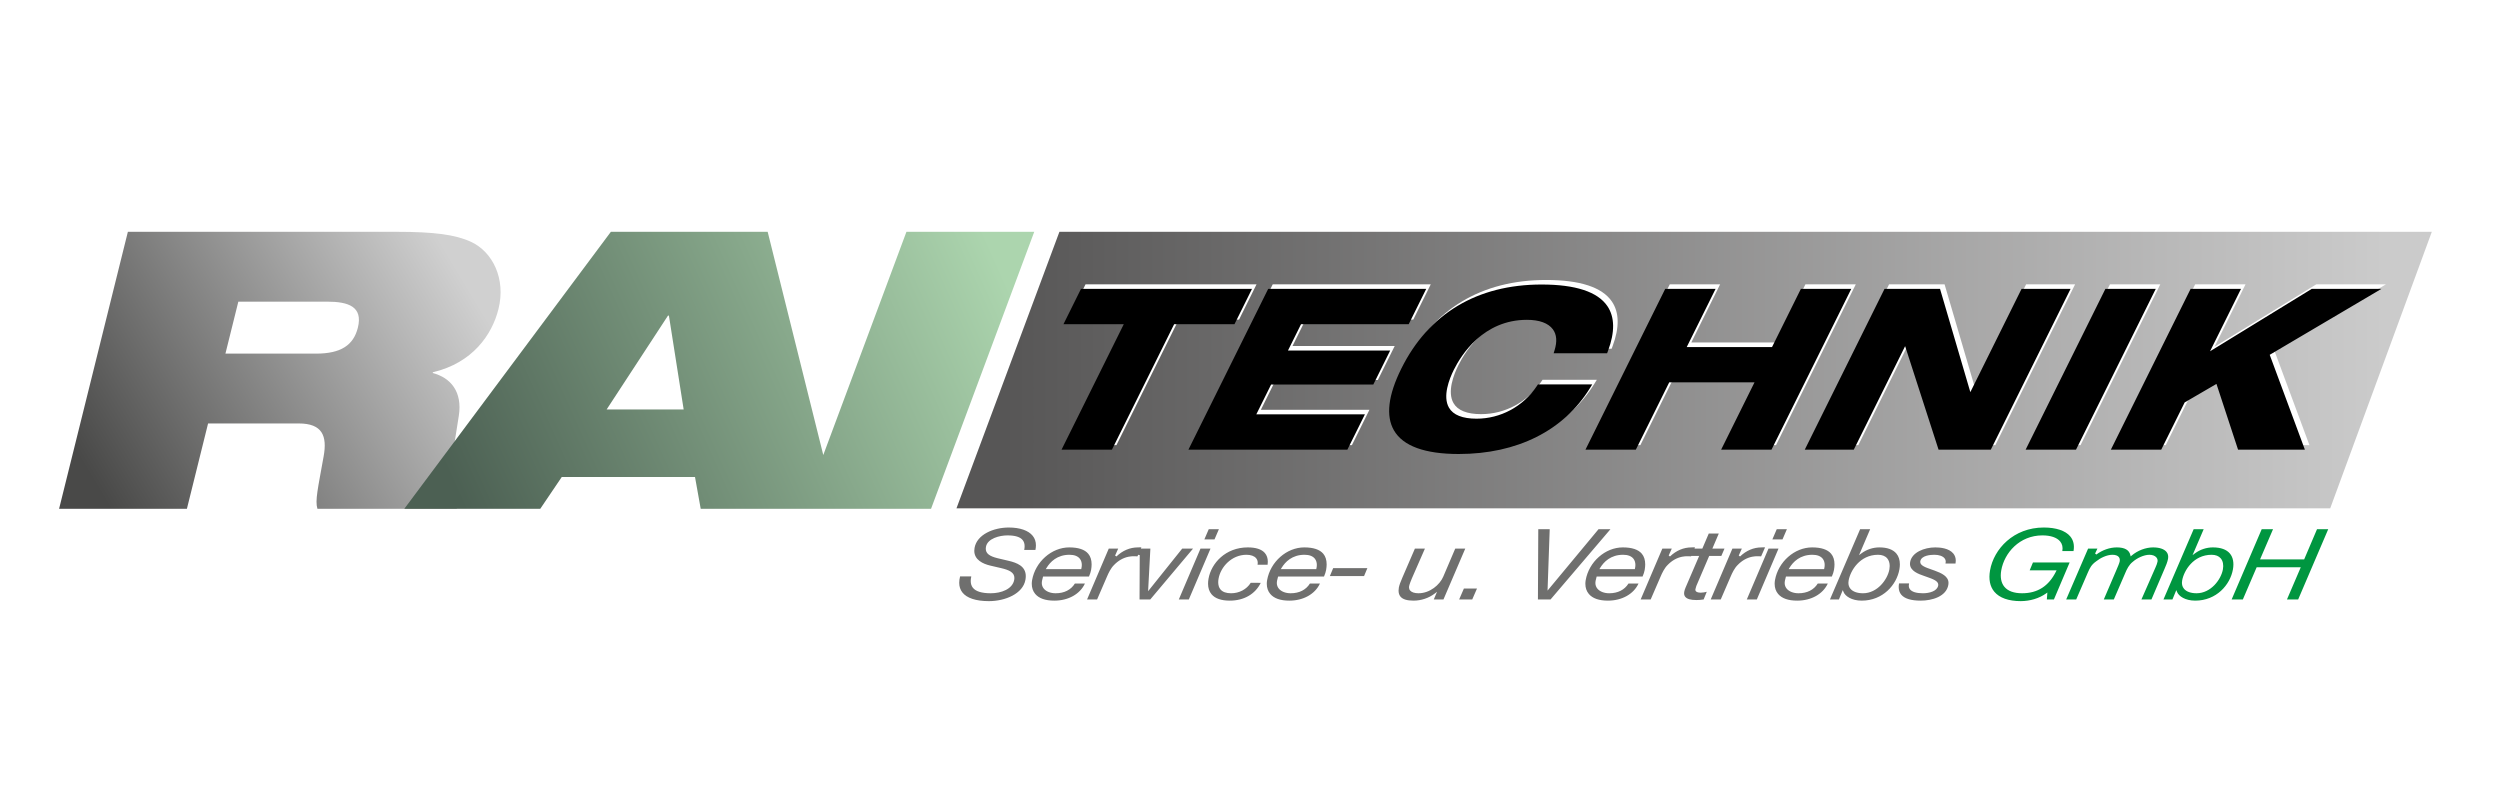 <svg xmlns="http://www.w3.org/2000/svg" xmlns:xlink="http://www.w3.org/1999/xlink" width="2200" height="700" viewBox="0 0 2200 700"><defs><linearGradient id="c" x1="96.699%" x2="0%" y1="33.546%" y2="69.678%"><stop offset="0%" stop-color="#D0D0D0"/><stop offset="100%" stop-color="#494948"/></linearGradient><linearGradient id="e" x1="100%" x2="1.523%" y1="40.334%" y2="59.666%"><stop offset="0%" stop-color="#ACD5AE"/><stop offset="100%" stop-color="#4C6053"/></linearGradient><linearGradient id="g" x1="96.391%" x2="3.662%" y1="50%" y2="50%"><stop offset="0%" stop-color="#CBCBCB"/><stop offset="100%" stop-color="#575656"/></linearGradient><path id="b" d="M60.53,0 L0,243.735 L112.476,243.735 L131.114,168.64 L210.892,168.64 C231.63,168.64 236.091,179.552 232.791,197.645 L232.791,197.645 C227.75,225.981 225.117,236.564 227.334,243.735 L227.334,243.735 L350.164,243.735 C344.852,236.225 341.813,225.981 343.332,215.06 L343.332,215.06 L351.771,161.808 C355.032,140.644 344.523,128.355 328.788,124.256 L328.788,124.256 L328.962,123.568 C363.693,115.379 380.976,90.803 386.657,67.933 L386.657,67.933 C393.266,41.302 381.566,17.754 362.628,8.877 L362.628,8.877 C348.684,2.394 329.736,0 297.434,0 L297.434,0 L60.53,0 Z M157.736,61.45 L235.907,61.45 C254.652,61.45 267.503,65.888 262.935,84.311 L262.935,84.311 C259.123,99.68 248.081,107.191 226.143,107.191 L226.143,107.191 L146.375,107.191 L157.736,61.45 Z"/><path id="d" d="M745.666,0 L672.488,196.414 L623.551,0 L485.556,0 L303.792,243.735 L423.439,243.735 L442.358,215.748 L559.605,215.748 L564.618,243.735 L654.847,243.735 L684.265,243.735 L767.323,243.735 L858.133,0 L745.666,0 Z M535.838,73.738 L536.641,73.738 L549.628,156.343 L481.831,156.343 L535.838,73.738 Z"/><path id="h" d="M2099.687,250.195 L2038.373,250.195 L1948.831,305.132 L1976.082,250.195 L1931.751,250.195 L1861.563,391.701 L1905.884,391.701 L1926.506,350.137 L1954.483,333.846 L1973.488,391.701 L2032.296,391.701 L2001.349,308.233 L2099.687,250.195 Z M1786.556,391.701 L1830.887,391.701 L1901.075,250.195 L1856.754,250.195 L1786.556,391.701 Z M1737.9,341.085 L1711.221,250.195 L1662.39,250.195 L1592.202,391.701 L1635.323,391.701 L1680.506,300.607 L1709.934,391.701 L1755.909,391.701 L1826.107,250.195 L1782.986,250.195 L1737.9,341.085 Z M1563.394,301.392 L1488.329,301.392 L1513.721,250.195 L1469.4,250.195 L1399.213,391.701 L1443.534,391.701 L1472.913,332.47 L1547.978,332.47 L1518.599,391.701 L1562.92,391.701 L1633.117,250.195 L1588.786,250.195 L1563.394,301.392 Z M1360.563,246.377 C1303.845,246.377 1261.17,271.98 1237.141,320.415 C1225.548,343.779 1223.371,362.037 1230.648,374.674 C1238.612,388.503 1257.812,395.519 1287.714,395.519 C1339.099,395.519 1380.081,374.945 1403.132,337.597 L1405.193,334.253 L1357.398,334.253 L1356.295,335.901 C1344.276,353.771 1324.506,364.44 1303.4,364.44 C1290.975,364.44 1282.798,361.175 1279.082,354.74 C1273.363,344.797 1279.295,329.631 1283.34,321.471 C1289.91,308.243 1309.323,277.446 1347.682,277.446 C1358.618,277.446 1366.514,280.343 1370.54,285.809 C1373.907,290.373 1374.401,296.575 1372.011,304.231 L1371.188,306.877 L1418.248,306.877 L1419.109,304.57 C1425.225,288.154 1425.012,274.955 1418.47,265.351 C1409.896,252.753 1390.416,246.377 1360.563,246.377 L1360.563,246.377 Z M1049.813,391.701 L1189.695,391.701 L1205.11,360.622 L1109.559,360.622 L1122.575,334.389 L1212.513,334.389 L1227.358,304.454 L1137.419,304.454 L1148.916,281.273 L1243.664,281.273 L1259.079,250.195 L1120.01,250.195 L1049.813,391.701 Z M1090.35,281.273 L1037.262,281.273 L982.49,391.701 L938.169,391.701 L992.941,281.273 L939.862,281.273 L955.278,250.195 L1105.766,250.195 L1090.35,281.273 Z"/><filter id="a" width="101.7%" height="114.4%" x="-.8%" y="-7.2%" filterUnits="objectBoundingBox"><feOffset dx="-4" dy="4" in="SourceAlpha" result="shadowOffsetOuter1"/><feGaussianBlur in="shadowOffsetOuter1" result="shadowBlurOuter1" stdDeviation="2.5"/><feColorMatrix in="shadowBlurOuter1" result="shadowMatrixOuter1" values="0 0 0 0 0 0 0 0 0 0 0 0 0 0 0 0 0 0 0.8 0"/><feMerge><feMergeNode in="shadowMatrixOuter1"/><feMergeNode in="SourceGraphic"/></feMerge></filter><filter id="i" width="100.8%" height="106%" x="-.4%" y="-3%" filterUnits="objectBoundingBox"><feGaussianBlur in="SourceAlpha" result="shadowBlurInner1" stdDeviation="2.5"/><feOffset dx="-4" dy="4" in="shadowBlurInner1" result="shadowOffsetInner1"/><feComposite in="shadowOffsetInner1" in2="SourceAlpha" k2="-1" k3="1" operator="arithmetic" result="shadowInnerInner1"/><feColorMatrix in="shadowInnerInner1" values="0 0 0 0 0 0 0 0 0 0 0 0 0 0 0 0 0 0 0.8 0"/></filter><polygon id="f" points="880.285 0 789.697 243.318 1998.584 243.318 2088 0"/></defs><g fill="none" fill-rule="evenodd"><g filter="url(#a)" transform="translate(56 200)"><use xlink:href="#b" fill="url(#c)"/><use xlink:href="#d" fill="url(#e)"/><use xlink:href="#f" fill="url(#g)"/></g><path fill="#009640" d="M1884.457,527.522 L1896.931,499.118 C1897.56,497.791 1898.373,495.63 1898.615,494.273 C1898.857,492.887 1898.528,491.608 1897.647,490.561 C1896.399,489.059 1894.154,488.206 1891.483,488.206 C1886.422,488.206 1880.316,491.298 1876.909,494.35 C1873.464,497.015 1871.674,500.775 1870.155,504.4 L1860.168,527.522 L1851.342,527.522 L1862.278,501.977 C1863.642,498.915 1865.132,495.222 1865.326,494.089 C1865.616,492.461 1865.335,491.123 1864.503,490.125 C1863.448,488.865 1861.513,488.206 1858.891,488.206 C1853.955,488.206 1848.207,491.075 1844.704,493.924 C1840.446,496.947 1839.14,499.603 1837.214,504.051 L1827.063,527.522 L1818.237,527.522 L1837.533,482.75 L1845.739,482.75 L1843.688,487.102 L1844.772,487.983 C1850.23,483.942 1856.645,481.713 1862.839,481.713 C1869.71,481.713 1873.706,483.991 1874.713,488.487 L1874.974,489.66 L1875.883,488.885 C1881.041,484.456 1888.241,481.713 1894.705,481.713 C1900.183,481.713 1904.363,483.099 1906.473,485.609 C1907.837,487.237 1908.311,489.301 1907.876,491.753 C1907.421,494.36 1905.911,498.188 1904.75,500.678 L1893.273,527.522 L1884.457,527.522 Z M2012.524,527.522 L2024.678,499.205 L1985.854,499.205 L1973.709,527.522 L1963.848,527.522 L1990.305,465.685 L2000.272,465.685 L1988.844,492.276 L2027.659,492.276 L2038.981,465.685 L2048.842,465.685 L2022.385,527.522 L2012.524,527.522 Z M1946.178,488.206 C1930.22,488.206 1921.83,502.122 1920.282,510.893 C1919.769,513.79 1920.321,516.232 1921.927,518.141 C1924.046,520.671 1927.956,522.066 1932.949,522.066 C1945.674,522.066 1954.606,509.846 1956.164,501.018 C1956.861,497.083 1956.193,493.672 1954.297,491.414 C1952.516,489.282 1949.787,488.206 1946.178,488.206 L1946.178,488.206 Z M1931.807,528.559 C1922.924,528.559 1917.292,524.605 1915.811,520.923 L1915.153,519.285 L1911.747,527.522 L1903.86,527.522 L1930.423,465.685 L1939.239,465.685 L1929.446,488.526 L1931.594,486.937 C1936.133,483.564 1941.717,481.713 1947.32,481.713 C1954.258,481.713 1959.309,483.535 1962.319,487.121 C1965.087,490.426 1966.006,495.232 1964.99,501.018 C1962.58,514.701 1950.407,528.559 1931.807,528.559 L1931.807,528.559 Z M1778.232,528.995 C1767.578,528.995 1759.556,526.146 1755.036,520.768 C1751.137,516.106 1749.859,509.749 1751.243,501.89 C1754.543,483.167 1771.855,464.212 1798.564,464.212 C1809.334,464.212 1817.589,466.974 1821.789,471.993 C1824.634,475.395 1825.621,479.736 1824.702,484.911 L1814.85,484.911 C1815.441,481.529 1814.783,478.67 1812.886,476.413 C1810.041,473.011 1804.515,471.141 1797.344,471.141 C1777.11,471.141 1763.794,486.607 1761.104,501.89 C1760.039,507.947 1761.007,512.976 1763.901,516.426 C1767.036,520.167 1772.262,522.066 1779.452,522.066 C1793.106,522.066 1802.86,515.806 1809.276,502.927 L1809.799,501.89 L1786.119,501.89 L1789.003,494.961 L1821.276,494.961 L1807.447,527.522 L1801.225,527.522 L1801.68,521.427 L1800.422,522.318 C1794.441,526.563 1786.351,528.995 1778.232,528.995 L1778.232,528.995 Z"/><path fill="#6F6F6E" d="M1059.83,474.692 L1063.7,465.69 L1072.632,465.69 L1068.752,474.692 L1059.83,474.692 Z M1559.669,474.692 L1563.54,465.69 L1572.472,465.69 L1568.591,474.692 L1559.669,474.692 Z M1170.293,506.915 L1173.177,499.986 L1203.273,499.986 L1200.389,506.915 L1170.293,506.915 Z M1002.793,527.527 L1002.967,488.502 L1001.583,488.211 L1000.974,489.587 C1000.19,489.51 999.29,489.5 998.477,489.5 C996.261,489.5 995.177,489.5 993.029,489.936 C988.326,490.905 984.058,493.347 980.333,497.214 C977.468,500.044 975.455,504.298 974.023,507.69 L965.44,527.527 L956.624,527.527 L975.717,482.746 L984.019,482.746 L981.281,488.89 L982.442,489.704 C987.881,484.47 994.413,481.709 1001.332,481.709 C1001.632,481.709 1001.951,481.699 1002.261,481.68 C1002.725,481.65 1003.074,481.631 1003.412,481.631 C1003.761,481.631 1004.109,481.65 1004.438,481.709 L1003.983,482.746 L1012.335,482.746 L1010.331,520.269 L1040.359,482.746 L1049.901,482.746 L1012.238,527.527 L1002.793,527.527 Z M1037.35,527.527 L1056.443,482.746 L1065.258,482.746 L1046.166,527.527 L1037.35,527.527 Z M1284.047,527.527 L1288.228,517.914 L1299.753,517.914 L1295.563,527.527 L1284.047,527.527 Z M1353.374,527.527 L1353.683,465.69 L1363.747,465.69 L1361.841,519.726 L1406.713,465.69 L1417.203,465.69 L1364.483,527.527 L1353.374,527.527 Z M1505.429,527.527 L1524.522,482.746 L1532.825,482.746 L1530.086,488.89 L1531.248,489.704 C1536.686,484.47 1543.218,481.709 1550.137,481.709 C1550.447,481.709 1550.757,481.699 1551.066,481.68 C1551.531,481.65 1551.879,481.631 1552.227,481.631 C1552.566,481.631 1552.915,481.65 1553.244,481.709 L1549.789,489.587 C1548.995,489.51 1548.095,489.5 1547.292,489.5 C1545.066,489.5 1543.992,489.5 1541.834,489.936 C1537.131,490.905 1532.864,493.347 1529.138,497.214 C1526.274,500.044 1524.261,504.298 1522.829,507.69 L1514.255,527.527 L1505.429,527.527 Z M1537.189,527.527 L1556.282,482.746 L1565.098,482.746 L1546.005,527.527 L1537.189,527.527 Z M1492.888,528.041 C1487.846,528.041 1484.643,527.139 1483.075,525.259 C1482.369,524.416 1482.001,523.35 1482.001,522.1 C1482.001,521.683 1482.049,521.238 1482.127,520.772 C1482.359,519.435 1482.785,518.34 1483.307,517.041 L1495.259,489.238 L1488.291,489.238 L1488.136,489.587 C1487.352,489.51 1486.452,489.5 1485.64,489.5 C1483.414,489.5 1482.34,489.5 1480.191,489.936 C1475.488,490.905 1471.211,493.347 1467.485,497.214 C1464.621,500.044 1462.618,504.298 1461.186,507.69 L1452.602,527.527 L1443.786,527.527 L1462.869,482.746 L1471.182,482.746 L1468.443,488.89 L1469.595,489.704 C1475.043,484.47 1481.566,481.709 1488.485,481.709 C1488.794,481.709 1489.114,481.699 1489.423,481.68 C1489.888,481.65 1490.236,481.631 1490.575,481.631 C1490.923,481.631 1491.262,481.65 1491.601,481.709 L1491.146,482.746 L1498.055,482.746 L1503.716,469.498 L1512.542,469.498 L1506.881,482.746 L1517.574,482.746 L1514.768,489.238 L1504.074,489.238 L1492.801,515.568 C1492.694,515.956 1492.588,516.295 1492.481,516.625 C1492.268,517.264 1492.084,517.856 1491.968,518.514 C1491.939,518.699 1491.92,518.863 1491.92,519.018 C1491.92,519.503 1492.075,519.929 1492.375,520.288 C1493.246,521.325 1495.22,521.548 1496.729,521.548 C1498.568,521.548 1500.329,521.17 1501.955,520.772 L1499.207,527.527 C1497.078,527.866 1494.949,528.041 1492.888,528.041 L1492.888,528.041 Z M941.131,488.201 C930.254,488.201 924.157,494.481 920.964,499.753 L920.296,500.848 L951.476,500.848 L951.601,500.296 C951.863,499.21 951.998,498.154 951.998,497.156 C951.998,495.063 951.427,493.202 950.334,491.777 C948.534,489.403 945.437,488.201 941.131,488.201 L941.131,488.201 Z M927.796,528.564 C919.928,528.564 914.277,526.577 910.996,522.662 C908.984,520.259 907.958,517.255 907.958,513.737 C907.958,512.69 908.055,511.615 908.238,510.549 C911.083,494.375 925.444,481.709 940.928,481.709 C948.921,481.709 954.553,483.589 957.659,487.3 C959.624,489.645 960.62,492.785 960.62,496.642 C960.62,498.164 960.465,499.811 960.166,501.546 C959.856,503.271 959.256,505.17 958.308,507.341 L917.935,507.341 L917.77,507.845 C917.412,508.979 917.132,510.122 916.938,511.237 C916.832,511.847 916.774,512.429 916.774,513 C916.783,514.929 917.393,516.634 918.603,518.078 C920.693,520.579 924.564,522.071 928.938,522.071 C936.544,522.071 942.408,519.106 945.911,513.495 L954.737,513.495 C950.459,522.788 940.144,528.564 927.796,528.564 L927.796,528.564 Z M1082.203,528.564 C1074.674,528.564 1069.265,526.665 1066.129,522.924 C1064.116,520.511 1063.091,517.4 1063.091,513.65 C1063.091,512.274 1063.226,510.791 1063.497,509.25 C1065.907,495.567 1078.545,481.709 1098.035,481.709 C1105.167,481.709 1110.218,483.356 1113.053,486.612 C1114.795,488.608 1115.676,491.206 1115.676,494.336 C1115.676,495.169 1115.608,496.041 1115.482,496.952 L1106.667,496.952 C1106.763,496.4 1106.812,495.867 1106.812,495.353 C1106.812,493.745 1106.328,492.359 1105.379,491.225 C1103.754,489.277 1100.734,488.201 1096.893,488.201 C1083.838,488.201 1074.142,498.9 1072.323,509.25 C1072.129,510.335 1072.032,511.382 1072.032,512.351 C1072.032,514.987 1072.7,517.119 1074.026,518.708 C1075.903,520.937 1079.039,522.071 1083.354,522.071 C1090.545,522.071 1097.009,518.64 1100.638,512.884 L1109.463,512.894 C1104.596,522.846 1094.657,528.564 1082.203,528.564 L1082.203,528.564 Z M1147.949,488.201 C1137.072,488.201 1130.975,494.481 1127.782,499.753 L1127.114,500.848 L1158.294,500.848 L1158.429,500.296 C1158.681,499.21 1158.816,498.154 1158.816,497.156 C1158.816,495.063 1158.245,493.202 1157.161,491.777 C1155.352,489.403 1152.255,488.201 1147.949,488.201 L1147.949,488.201 Z M1134.614,528.564 C1126.746,528.564 1121.105,526.577 1117.824,522.662 C1115.802,520.259 1114.786,517.255 1114.776,513.737 C1114.776,512.69 1114.873,511.615 1115.057,510.549 C1117.911,494.375 1132.262,481.709 1147.746,481.709 C1155.739,481.709 1161.371,483.589 1164.487,487.3 C1166.451,489.645 1167.448,492.785 1167.448,496.642 C1167.448,498.164 1167.293,499.811 1166.984,501.546 C1166.684,503.271 1166.074,505.17 1165.135,507.341 L1124.753,507.341 L1124.598,507.845 C1124.24,508.979 1123.959,510.122 1123.756,511.237 C1123.65,511.847 1123.601,512.429 1123.601,513 C1123.601,514.929 1124.221,516.634 1125.43,518.078 C1127.521,520.579 1131.382,522.071 1135.765,522.071 C1143.362,522.071 1149.226,519.106 1152.739,513.495 L1161.555,513.495 C1157.287,522.788 1146.962,528.564 1134.614,528.564 L1134.614,528.564 Z M1243.907,528.564 C1238.178,528.564 1234.423,527.401 1232.42,525.017 C1231.307,523.68 1230.736,521.906 1230.736,519.736 C1230.736,518.902 1230.823,518.001 1230.988,517.041 C1231.317,515.171 1232.478,511.896 1234.084,508.3 L1245.126,482.746 L1253.942,482.746 L1242.484,508.901 C1241.894,510.287 1240.307,514.202 1240.026,515.83 C1239.958,516.179 1239.929,516.528 1239.929,516.857 C1239.929,517.923 1240.258,518.863 1240.907,519.639 C1242.223,521.209 1244.836,522.071 1248.271,522.071 C1258.364,522.071 1267.015,514.57 1270.035,507.515 L1280.612,482.746 L1289.437,482.746 L1270.248,527.527 L1261.732,527.527 L1264.586,520.772 L1262.428,522.42 C1257.329,526.325 1250.574,528.564 1243.907,528.564 L1243.907,528.564 Z M1428.293,488.201 C1417.407,488.201 1411.32,494.481 1408.117,499.753 L1407.459,500.848 L1438.638,500.848 L1438.764,500.296 C1439.025,499.21 1439.151,498.154 1439.151,497.156 C1439.151,495.063 1438.58,493.202 1437.496,491.777 C1435.696,489.403 1432.59,488.201 1428.293,488.201 L1428.293,488.201 Z M1414.958,528.564 C1407.091,528.564 1401.439,526.577 1398.159,522.662 C1396.146,520.259 1395.12,517.255 1395.12,513.737 C1395.12,512.69 1395.217,511.615 1395.401,510.549 C1398.246,494.375 1412.607,481.709 1428.09,481.709 C1436.083,481.709 1441.715,483.589 1444.822,487.3 C1446.786,489.645 1447.783,492.785 1447.783,496.642 C1447.783,498.164 1447.628,499.811 1447.328,501.546 C1447.018,503.271 1446.418,505.17 1445.47,507.341 L1405.088,507.341 L1404.933,507.845 C1404.575,508.979 1404.294,510.122 1404.101,511.237 C1403.994,511.847 1403.936,512.429 1403.936,513 C1403.946,514.929 1404.555,516.634 1405.765,518.078 C1407.855,520.579 1411.717,522.071 1416.1,522.071 C1423.697,522.071 1429.571,519.106 1433.074,513.495 L1441.899,513.495 C1437.622,522.788 1427.297,528.564 1414.958,528.564 L1414.958,528.564 Z M1594.865,488.201 C1583.978,488.201 1577.891,494.481 1574.688,499.753 L1574.03,500.848 L1605.209,500.848 L1605.335,500.296 C1605.596,499.21 1605.722,498.154 1605.722,497.156 C1605.722,495.063 1605.151,493.202 1604.067,491.777 C1602.268,489.403 1599.161,488.201 1594.865,488.201 L1594.865,488.201 Z M1581.53,528.564 C1573.662,528.564 1568.011,526.577 1564.73,522.662 C1562.717,520.259 1561.692,517.255 1561.692,513.737 C1561.692,512.69 1561.788,511.615 1561.972,510.549 C1564.817,494.375 1579.178,481.709 1594.661,481.709 C1602.655,481.709 1608.287,483.589 1611.393,487.3 C1613.357,489.645 1614.354,492.785 1614.354,496.642 C1614.354,498.164 1614.199,499.811 1613.899,501.546 C1613.59,503.271 1612.99,505.17 1612.041,507.341 L1571.659,507.341 L1571.504,507.845 C1571.146,508.979 1570.865,510.122 1570.672,511.237 C1570.565,511.847 1570.507,512.429 1570.507,513 C1570.517,514.929 1571.127,516.634 1572.336,518.078 C1574.427,520.579 1578.288,522.071 1582.671,522.071 C1590.268,522.071 1596.142,519.106 1599.645,513.495 L1608.47,513.495 C1604.193,522.788 1593.868,528.564 1581.53,528.564 L1581.53,528.564 Z M1652.675,488.201 C1636.718,488.201 1628.318,502.118 1626.78,510.897 C1626.654,511.586 1626.596,512.254 1626.596,512.884 C1626.596,514.929 1627.205,516.702 1628.425,518.146 C1630.534,520.676 1634.453,522.071 1639.447,522.071 C1652.172,522.071 1661.104,509.841 1662.662,501.022 C1662.836,500.015 1662.933,499.026 1662.933,498.096 C1662.933,495.392 1662.198,493.076 1660.794,491.409 C1659.014,489.287 1656.275,488.201 1652.675,488.201 L1652.675,488.201 Z M1638.295,528.564 C1629.421,528.564 1623.78,524.6 1622.299,520.928 L1621.641,519.29 L1618.244,527.527 L1610.358,527.527 L1636.911,465.69 L1645.737,465.69 L1635.944,488.531 L1638.092,486.932 C1642.621,483.569 1648.205,481.709 1653.817,481.709 C1660.756,481.709 1665.807,483.53 1668.817,487.126 C1670.859,489.558 1671.884,492.766 1671.884,496.642 C1671.884,498.028 1671.749,499.501 1671.478,501.022 C1669.068,514.706 1656.904,528.564 1638.295,528.564 L1638.295,528.564 Z M1690.193,528.564 C1681.745,528.564 1675.987,526.79 1673.084,523.292 C1671.604,521.509 1670.859,519.251 1670.859,516.576 C1670.859,515.588 1670.965,514.512 1671.168,513.407 L1679.984,513.407 C1679.819,514.095 1679.742,514.745 1679.742,515.346 C1679.742,516.625 1680.11,517.739 1680.845,518.67 C1682.597,520.889 1686.516,522.071 1692.167,522.071 C1697.819,522.071 1704.728,520.278 1705.619,515.22 C1705.657,515.006 1705.677,514.793 1705.677,514.59 C1705.667,511.208 1700.925,509.541 1695.438,507.612 L1692.99,506.74 C1688.413,505.151 1680.777,502.505 1680.777,496.138 C1680.777,495.654 1680.816,495.15 1680.913,494.617 C1682.403,486.137 1693.213,481.709 1703.112,481.709 C1707.331,481.709 1714.986,482.397 1718.866,487.029 C1720.337,488.783 1721.082,490.934 1721.082,493.415 C1721.082,494.2 1721.005,495.043 1720.85,495.915 L1712.025,495.915 C1712.17,495.363 1712.247,494.83 1712.247,494.326 C1712.247,493.212 1711.909,492.213 1711.241,491.361 C1709.712,489.384 1706.364,488.201 1702.28,488.201 C1698.845,488.201 1690.764,488.764 1689.855,493.919 C1689.826,494.123 1689.806,494.307 1689.806,494.501 C1689.806,497.699 1694.422,499.307 1699.764,501.168 C1700.799,501.526 1701.661,501.837 1702.522,502.147 C1708.406,504.298 1714.696,507.099 1714.686,513.02 C1714.686,513.553 1714.638,514.115 1714.531,514.706 C1712.731,524.93 1700.296,528.564 1690.193,528.564 L1690.193,528.564 Z M870.227,529 C858.827,529 850.728,526.325 846.828,521.267 C845.028,518.941 844.118,516.121 844.109,512.874 C844.109,511.13 844.37,509.25 844.883,507.254 L854.744,507.263 C854.415,508.688 854.24,510.035 854.24,511.256 C854.25,513.65 854.879,515.656 856.127,517.226 C858.672,520.443 863.966,522.071 871.853,522.071 C881.104,522.071 891.081,518.398 892.523,510.2 C892.62,509.657 892.668,509.143 892.668,508.649 C892.668,503.707 888.062,501.614 881.143,499.986 L871.466,497.728 C865.04,496.216 857.376,492.727 857.376,484.684 C857.376,483.87 857.453,483.017 857.608,482.145 C859.679,470.37 874.34,464.217 887.752,464.217 C897.516,464.217 904.987,466.804 908.78,471.504 C910.658,473.83 911.616,476.64 911.616,479.858 C911.616,481.147 911.461,482.532 911.161,483.957 L901.3,483.957 C901.542,482.765 901.668,481.65 901.668,480.643 C901.668,478.482 901.077,476.66 899.926,475.245 C897.69,472.483 893.307,471.146 886.533,471.146 C879.643,471.146 868.93,473.84 867.624,481.272 C867.527,481.825 867.479,482.348 867.479,482.852 C867.469,486.961 870.595,489.471 877.91,491.235 L887.471,493.493 C895,495.247 902.693,498.232 902.684,507.011 C902.684,508.01 902.577,509.085 902.384,510.2 C900.216,522.536 884.559,529 870.227,529 L870.227,529 Z"/><use xlink:href="#h" fill="#FFF"/><use xlink:href="#h" fill="#000" filter="url(#i)"/></g></svg>